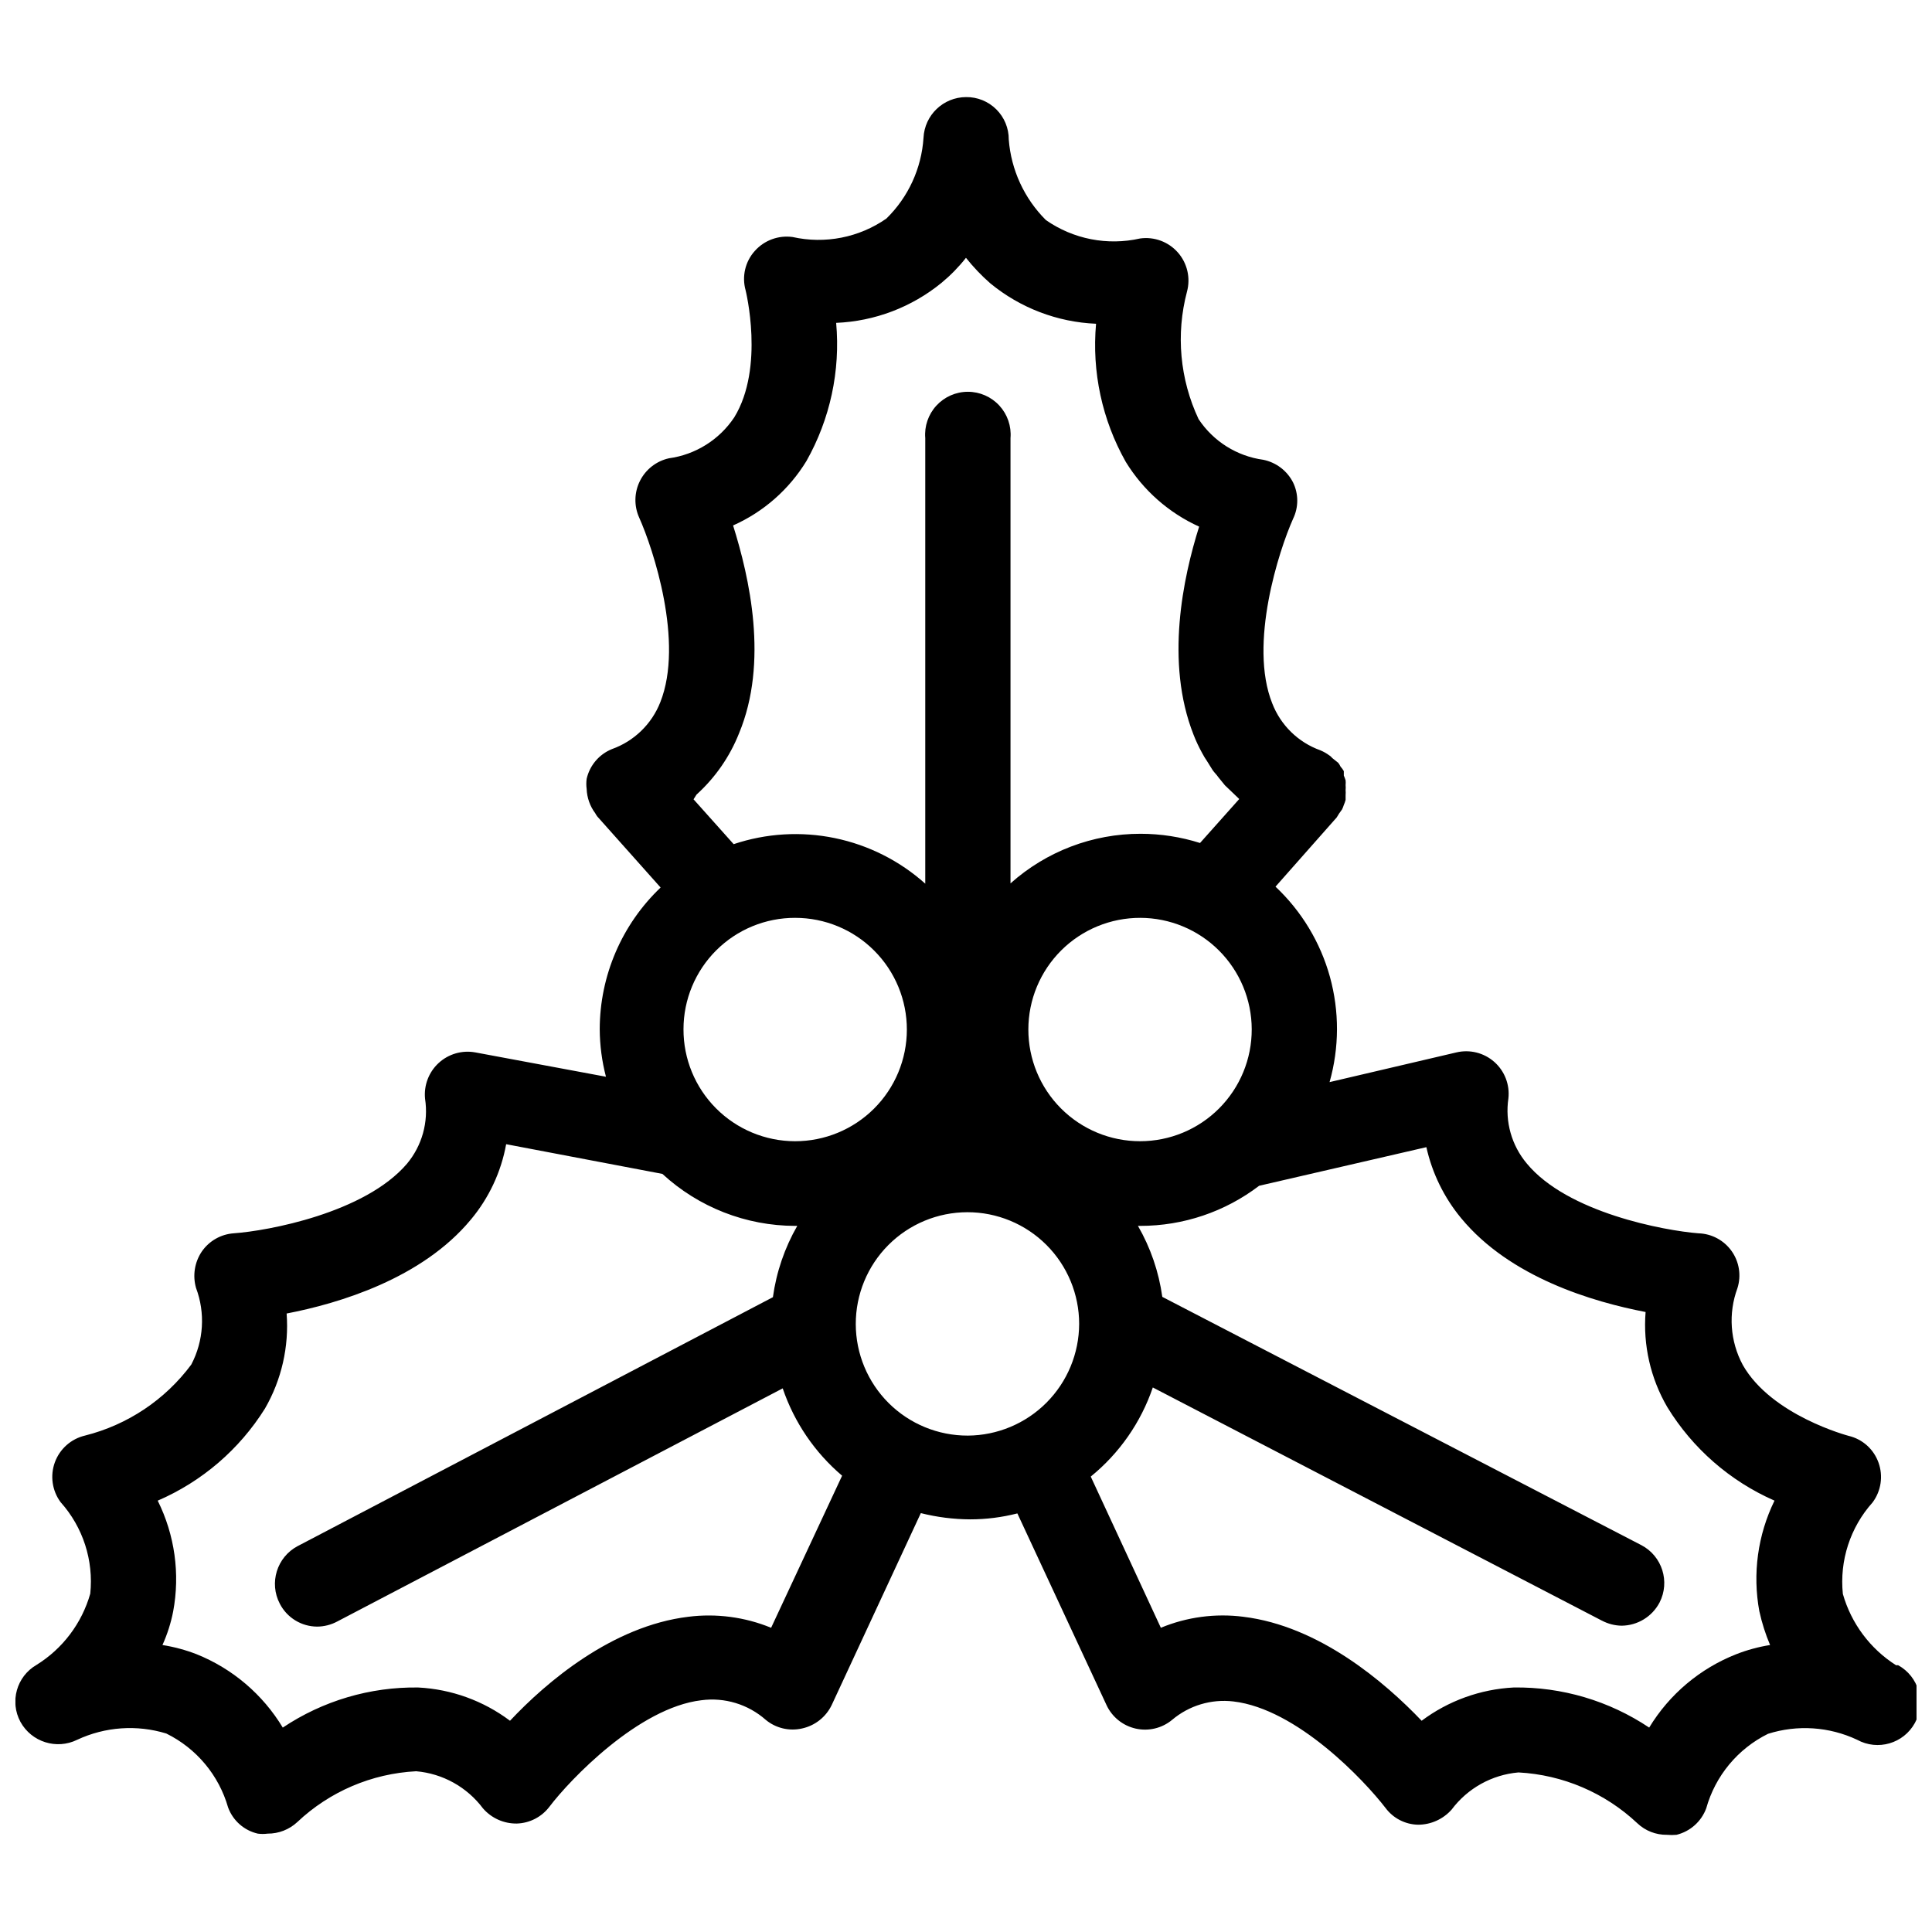 <?xml version="1.0" encoding="UTF-8"?>
<!-- Uploaded to: SVG Repo, www.svgrepo.com, Generator: SVG Repo Mixer Tools -->
<svg width="800px" height="800px" version="1.1" viewBox="144 144 512 512" xmlns="http://www.w3.org/2000/svg">
 <defs>
  <clipPath id="a">
   <path d="m148.09 169h503.81v462h-503.81z"/>
  </clipPath>
 </defs>
 <g clip-path="url(#a)">
  <path d="m646.47 585.3c-6.859-4.352-11.875-11.078-14.094-18.891-0.91-8.832 1.949-17.637 7.875-24.246 2.262-3.031 2.852-6.992 1.574-10.551-1.258-3.539-4.219-6.207-7.875-7.082 0 0-20.469-5.352-28.102-18.812v-0.004c-3.359-6.254-3.875-13.648-1.418-20.309 1.066-3.34 0.5-6.988-1.527-9.852-2.027-2.859-5.277-4.606-8.785-4.711-8.973-0.707-34.715-5.434-45.5-18.5-4.019-4.781-5.797-11.059-4.879-17.238 0.406-3.641-0.984-7.246-3.723-9.676-2.742-2.426-6.492-3.371-10.055-2.527l-33.613 7.871c2.586-9.117 2.621-18.77 0.094-27.906-2.527-9.133-7.516-17.398-14.422-23.891l16.219-18.344 0.629-1.023 0.789-1.102c0.188-0.379 0.348-0.773 0.469-1.18 0.195-0.434 0.352-0.879 0.473-1.34v-1.258c0.039-0.445 0.039-0.895 0-1.34 0.043-0.445 0.043-0.891 0-1.336 0.043-0.418 0.043-0.84 0-1.262-0.133-0.426-0.293-0.848-0.473-1.258v-1.18c-0.242-0.426-0.531-0.82-0.863-1.184-0.164-0.367-0.375-0.711-0.629-1.023l-1.574-1.258s-0.473-0.551-0.789-0.707c-0.73-0.539-1.523-0.988-2.363-1.34-5.856-2.098-10.508-6.637-12.75-12.438-6.297-15.742 1.812-40.621 5.512-48.887h-0.004c1.496-3.055 1.496-6.625 0-9.68-1.578-3.09-4.473-5.289-7.871-5.984-7.004-0.957-13.258-4.887-17.16-10.785-4.961-10.547-6.047-22.504-3.07-33.77 0.988-3.652 0.078-7.559-2.426-10.395-2.504-2.836-6.266-4.227-10.012-3.699-8.633 1.953-17.691 0.184-24.953-4.879-5.723-5.707-9.215-13.277-9.84-21.332 0.02-3.008-1.172-5.894-3.305-8.012-2.133-2.117-5.027-3.289-8.031-3.246-6.023 0.035-10.965 4.769-11.258 10.785-0.523 8.105-4.031 15.734-9.84 21.41-7.242 5.043-16.266 6.812-24.875 4.883-3.742-0.508-7.492 0.879-10 3.699-2.535 2.82-3.453 6.738-2.438 10.391 0 0 5.117 20.469-2.992 33.691-3.949 5.938-10.258 9.891-17.32 10.863-3.332 0.738-6.156 2.945-7.684 6-1.527 3.055-1.598 6.633-0.188 9.746 3.699 8.266 11.887 32.984 5.59 48.887v-0.004c-2.277 5.809-6.957 10.344-12.832 12.438-3.383 1.375-5.879 4.312-6.691 7.875-0.121 0.887-0.121 1.785 0 2.676 0.086 2.332 0.883 4.586 2.281 6.453 0.156 0.309 0.34 0.598 0.555 0.867l16.766 18.812c-10.281 9.789-16.113 23.355-16.137 37.551 0.023 4.25 0.578 8.48 1.652 12.594l-34.637-6.453c-3.5-0.637-7.098 0.41-9.715 2.824-2.613 2.414-3.941 5.914-3.59 9.457 0.949 6.168-0.797 12.449-4.801 17.238-11.18 13.066-36.922 17.793-45.895 18.422-3.43 0.242-6.562 2.039-8.5 4.879-1.887 2.828-2.434 6.34-1.496 9.605 2.492 6.641 2.035 14.027-1.262 20.309-6.938 9.336-16.898 15.984-28.18 18.816-3.676 0.871-6.668 3.531-7.969 7.078-1.297 3.551-0.73 7.512 1.512 10.555 5.926 6.609 8.785 15.414 7.871 24.246-2.227 7.852-7.309 14.59-14.246 18.891-5.277 3.055-7.16 9.758-4.25 15.113 2.945 5.34 9.566 7.418 15.035 4.727 7.394-3.457 15.809-4.047 23.613-1.656 7.984 3.93 13.93 11.051 16.375 19.602 1.289 3.492 4.246 6.098 7.871 6.93 0.863 0.113 1.738 0.113 2.598 0 2.922 0.02 5.738-1.078 7.875-3.07 8.562-8.086 19.727-12.855 31.488-13.461 7.035 0.605 13.477 4.188 17.711 9.84 2.254 2.598 5.535 4.066 8.973 4.016 3.418-0.105 6.606-1.754 8.66-4.488 5.434-7.164 23.617-26.215 40.227-28.184 6.176-0.828 12.41 1.07 17.082 5.195 2.672 2.211 6.223 3.055 9.605 2.285 3.441-0.746 6.348-3.043 7.871-6.219l23.617-50.852-0.004-0.004c4.273 1.078 8.664 1.633 13.07 1.656 4.219 0 8.426-0.531 12.516-1.578l23.617 50.773v0.004c1.469 3.168 4.324 5.477 7.731 6.246 3.406 0.773 6.977-0.082 9.664-2.312 4.496-3.801 10.371-5.57 16.219-4.879 16.926 1.969 34.793 21.02 40.305 28.184v-0.004c2.031 2.762 5.231 4.422 8.66 4.488 3.402-0.004 6.641-1.465 8.895-4.016 4.234-5.652 10.676-9.23 17.711-9.84 11.758 0.629 22.91 5.394 31.488 13.461 2.121 2.016 4.949 3.117 7.871 3.07 0.84 0.078 1.684 0.078 2.519 0 3.625-0.887 6.57-3.508 7.871-7.004 2.406-8.613 8.359-15.797 16.375-19.758 7.789-2.465 16.223-1.902 23.617 1.574 5.457 3 12.309 1.008 15.309-4.449 3-5.457 1.012-12.312-4.445-15.312zm-317.88-230.73c4.945-4.477 8.797-10.023 11.258-16.219 7.871-18.895 2.754-41.328-1.574-55.105v0.004c8.07-3.586 14.852-9.543 19.445-17.082 6.273-11.125 9.02-23.891 7.871-36.605 10.219-0.426 20.027-4.152 27.945-10.629 2.383-1.969 4.547-4.184 6.457-6.613 1.941 2.445 4.102 4.715 6.453 6.769 7.93 6.519 17.77 10.281 28.023 10.707-1.145 12.719 1.598 25.484 7.875 36.605 4.621 7.535 11.391 13.512 19.441 17.16-4.25 13.461-9.055 35.895-1.496 55.105 0.648 1.676 1.414 3.309 2.285 4.879 0.398 0.762 0.844 1.5 1.336 2.207l1.418 2.281c0.473 0.707 1.102 1.258 1.574 1.969l1.73 2.125 1.812 1.73 1.969 1.891-10.391 11.652c-5.094-1.613-10.402-2.438-15.746-2.441-12.719-0.016-24.996 4.668-34.48 13.145v-118c0.266-3.16-0.805-6.285-2.953-8.617-2.144-2.336-5.172-3.664-8.34-3.664-3.172 0-6.199 1.328-8.344 3.664-2.148 2.332-3.219 5.457-2.953 8.617v118.08-0.004c-6.785-6.07-15.059-10.238-23.977-12.078-8.918-1.84-18.164-1.285-26.801 1.609l-10.629-11.887zm147.13 62.188c0.023 7.859-3.082 15.402-8.633 20.973-5.547 5.566-13.078 8.699-20.938 8.703-7.859 0.008-15.398-3.109-20.957-8.668-5.559-5.559-8.676-13.098-8.668-20.957 0.004-7.856 3.137-15.391 8.703-20.938 5.57-5.547 13.113-8.652 20.973-8.633 7.824 0.02 15.32 3.137 20.852 8.668s8.648 13.027 8.668 20.852zm-120.99-29.52c7.856 0 15.387 3.121 20.938 8.68 5.555 5.555 8.668 13.09 8.66 20.945-0.008 7.856-3.133 15.383-8.695 20.93s-13.102 8.656-20.953 8.645c-7.856-0.016-15.383-3.152-20.926-8.719-5.543-5.566-8.645-13.105-8.621-20.961 0-7.844 3.121-15.363 8.672-20.902 5.555-5.539 13.082-8.637 20.926-8.617zm-6.375 188.14c-6.949-2.852-14.516-3.856-21.965-2.914-20.152 2.441-37.629 17.32-47.23 27.551v0.004c-7.051-5.297-15.52-8.367-24.324-8.816-12.766-0.18-25.285 3.527-35.898 10.625-5.297-8.789-13.309-15.613-22.828-19.441-2.922-1.133-5.957-1.949-9.055-2.441 1.285-2.848 2.238-5.832 2.836-8.895 1.863-9.973 0.426-20.281-4.094-29.363 11.73-5.062 21.641-13.574 28.418-24.402 4.402-7.629 6.406-16.41 5.746-25.191 13.934-2.676 35.895-9.289 48.805-24.875h0.004c4.805-5.742 8.031-12.633 9.367-19.996l41.406 7.871c9.59 8.84 22.145 13.758 35.188 13.777h0.551c-3.344 5.824-5.535 12.238-6.453 18.895l-125.95 65.969v-0.004c-5.508 2.926-7.617 9.75-4.723 15.273 1.91 3.715 5.738 6.055 9.918 6.062 1.84-0.016 3.648-0.477 5.273-1.34l118.08-61.797c3.055 9 8.496 16.996 15.742 23.145zm52.113-50.934v0.004c-7.856 0.02-15.398-3.082-20.965-8.625-5.566-5.543-8.699-13.07-8.715-20.922-0.012-7.856 3.094-15.395 8.641-20.957 5.547-5.559 13.078-8.688 20.934-8.695 7.852-0.008 15.387 3.109 20.945 8.66 5.555 5.551 8.68 13.082 8.68 20.938-0.023 7.832-3.137 15.336-8.664 20.879-5.531 5.547-13.027 8.68-20.855 8.723zm209.79 46.602v0.004c0.668 3.043 1.617 6.023 2.832 8.895-3.07 0.492-6.078 1.309-8.973 2.441-9.609 3.785-17.711 10.613-23.066 19.441-10.609-7.098-23.129-10.805-35.895-10.625-8.832 0.453-17.324 3.519-24.406 8.816-9.762-10.234-27.16-25.113-47.23-27.551v-0.004c-7.426-0.953-14.969 0.051-21.883 2.914l-18.578-40.07v0.004c7.59-6.172 13.293-14.355 16.449-23.617l119.02 61.797 0.004-0.004c1.602 0.848 3.383 1.309 5.195 1.34 4.234-0.035 8.105-2.394 10.074-6.141 2.832-5.523 0.691-12.297-4.801-15.191l-126.98-65.812c-0.918-6.629-3.109-13.016-6.453-18.812h0.629c11.379 0.008 22.441-3.727 31.488-10.629l44.32-10.23c1.539 6.91 4.695 13.355 9.211 18.812 12.988 15.742 34.953 22.199 48.887 24.875h-0.004c-0.695 8.785 1.309 17.578 5.746 25.191 6.719 10.973 16.637 19.629 28.418 24.797-4.453 9.102-5.859 19.398-4.012 29.363z"/>
 </g>
</svg>